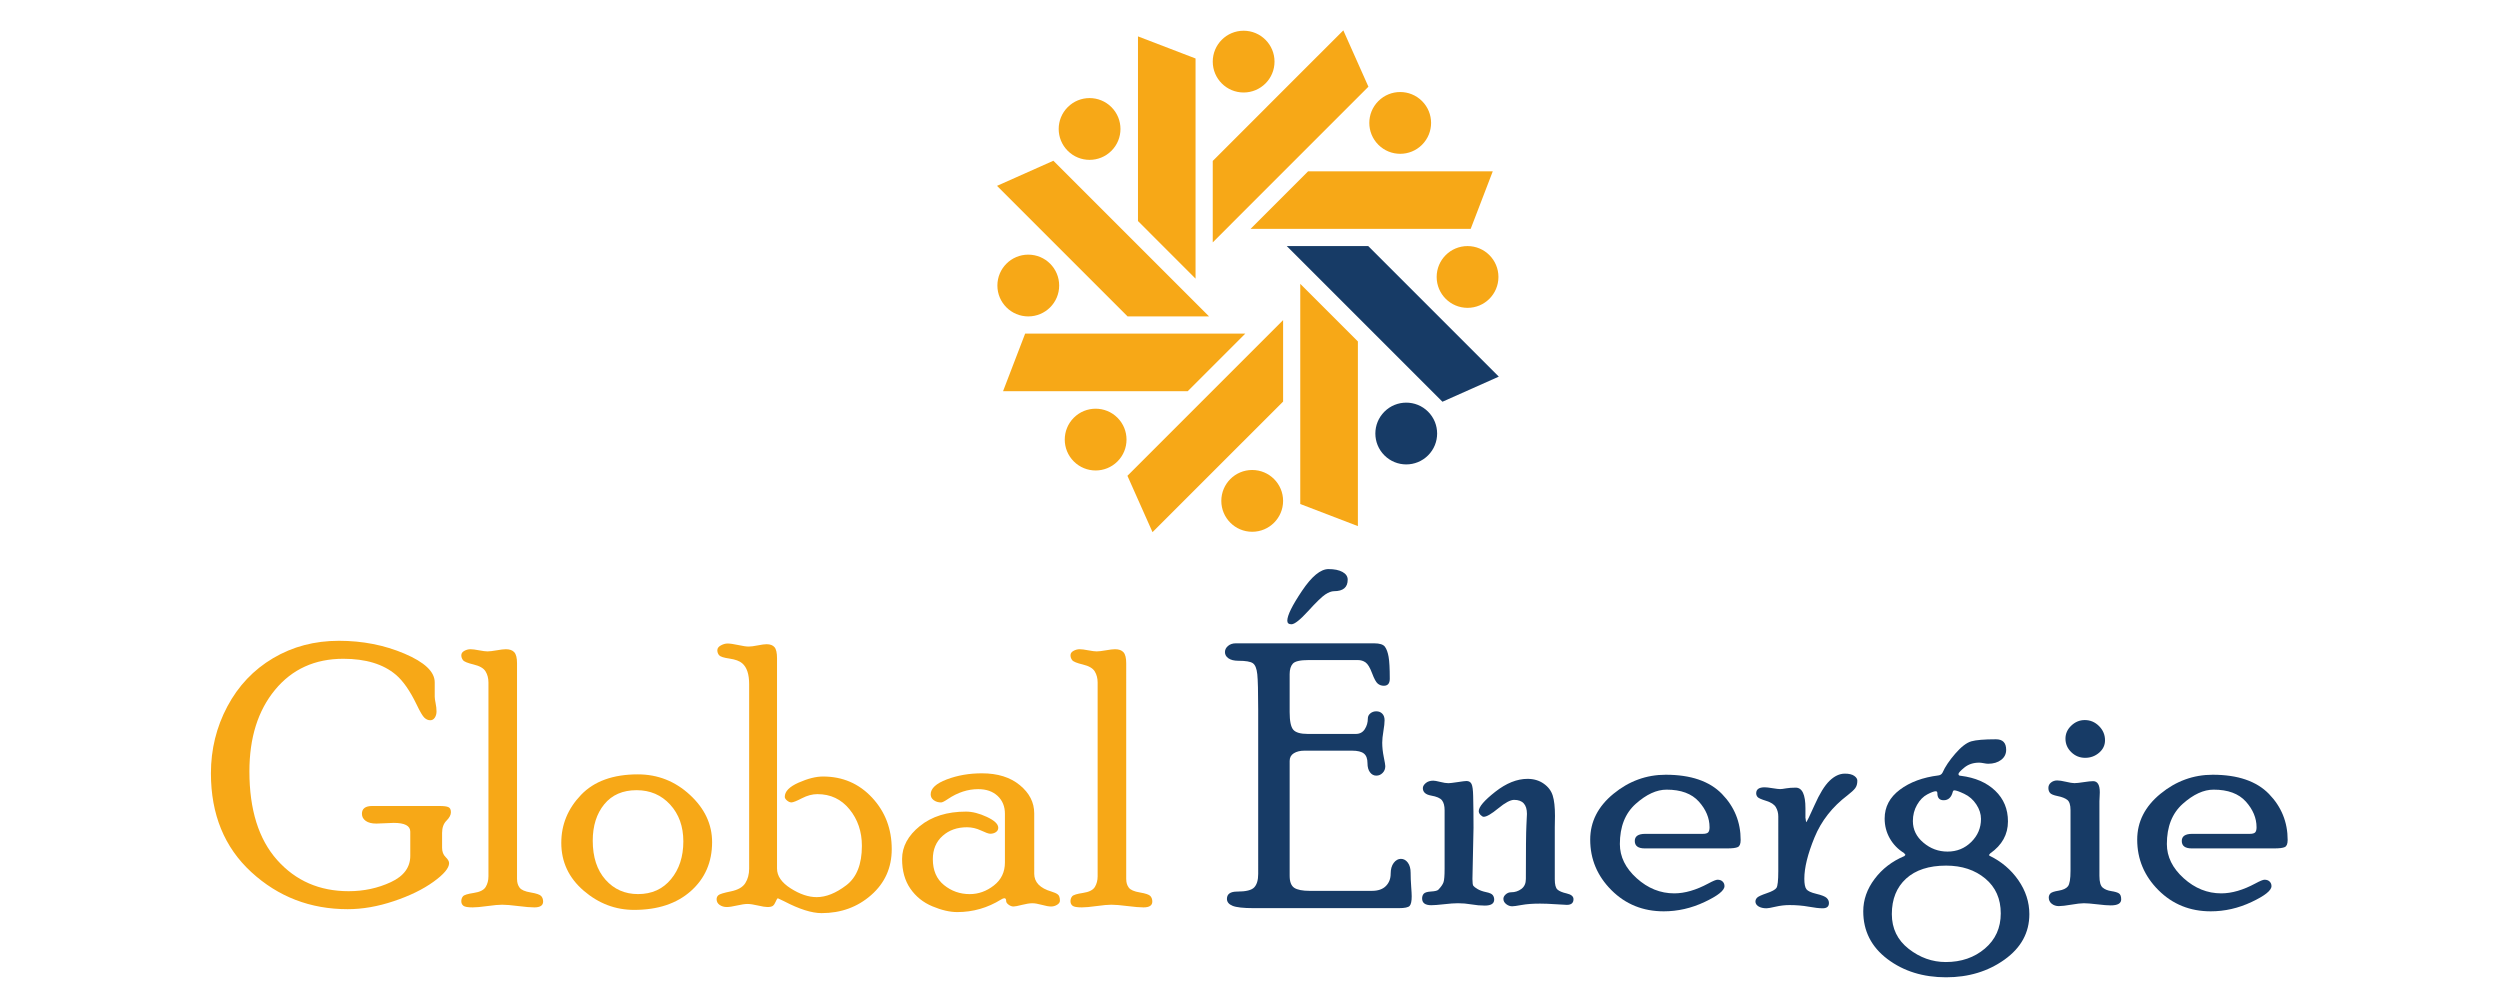 <?xml version="1.0" encoding="utf-8"?>
<!-- Generator: Adobe Illustrator 16.0.0, SVG Export Plug-In . SVG Version: 6.00 Build 0)  -->
<!DOCTYPE svg PUBLIC "-//W3C//DTD SVG 1.1//EN" "http://www.w3.org/Graphics/SVG/1.1/DTD/svg11.dtd">
<svg version="1.1" id="Calque_1" xmlns:x="http://ns.adobe.com/Extensibility/1.0/" xmlns:i="http://ns.adobe.com/AdobeIllustrator/10.0/" xmlns:graph="http://ns.adobe.com/Graphs/1.0/"
	 xmlns="http://www.w3.org/2000/svg" xmlns:xlink="http://www.w3.org/1999/xlink" x="0px" y="0px" width="200px" height="80px"
	 viewBox="0 0 200 80" enable-background="new 0 0 200 80" xml:space="preserve">
<polygon fill-rule="evenodd" clip-rule="evenodd" fill="#F7A817" points="107.465,2.429 109.473,6.937 97.02,19.391 97.02,12.874 
	104.025,5.868 107.465,2.429 "/>
<polygon fill-rule="evenodd" clip-rule="evenodd" fill="#F7A817" points="119.422,13.704 117.654,18.312 100.043,18.312 
	104.649,13.704 114.557,13.704 119.422,13.704 "/>
<polygon fill-rule="evenodd" clip-rule="evenodd" fill="#173B66" points="119.904,30.131 115.396,32.139 102.941,19.686 
	109.459,19.686 116.466,26.691 119.904,30.131 "/>
<polygon fill-rule="evenodd" clip-rule="evenodd" fill="#F7A817" points="108.631,42.089 104.021,40.321 104.021,22.709 
	108.631,27.317 108.631,37.226 108.631,42.089 "/>
<polygon fill-rule="evenodd" clip-rule="evenodd" fill="#F7A817" points="92.201,42.572 90.194,38.063 102.648,25.609 
	102.648,32.126 95.641,39.132 92.201,42.572 "/>
<polygon fill-rule="evenodd" clip-rule="evenodd" fill="#F7A817" points="80.244,31.296 82.012,26.688 99.624,26.688 95.017,31.297 
	85.108,31.296 80.244,31.296 "/>
<polygon fill-rule="evenodd" clip-rule="evenodd" fill="#F7A817" points="79.762,14.868 84.27,12.86 96.724,25.313 90.207,25.313 
	83.201,18.308 79.762,14.868 "/>
<polygon fill-rule="evenodd" clip-rule="evenodd" fill="#F7A817" points="91.038,2.911 95.644,4.679 95.644,22.292 91.038,17.683 
	91.038,7.775 91.038,2.911 "/>
<path fill-rule="evenodd" clip-rule="evenodd" fill="#F7A817" d="M99.491,2.458c1.364,0,2.471,1.107,2.471,2.471
	c0,1.365-1.106,2.471-2.471,2.471c-1.366,0-2.471-1.106-2.471-2.471C97.02,3.564,98.125,2.458,99.491,2.458L99.491,2.458z"/>
<path fill-rule="evenodd" clip-rule="evenodd" fill="#F7A817" d="M113.763,8.086c0.965,0.965,0.965,2.529,0,3.495
	c-0.965,0.965-2.529,0.965-3.494,0c-0.966-0.965-0.966-2.53,0-3.495C111.233,7.121,112.798,7.121,113.763,8.086L113.763,8.086z"/>
<path fill-rule="evenodd" clip-rule="evenodd" fill="#F7A817" d="M119.875,22.157c0,1.365-1.106,2.471-2.471,2.471
	c-1.366,0-2.471-1.106-2.471-2.471s1.104-2.471,2.471-2.471C118.769,19.686,119.875,20.792,119.875,22.157L119.875,22.157z"/>
<path fill-rule="evenodd" clip-rule="evenodd" fill="#173B66" d="M114.247,36.429c-0.964,0.966-2.529,0.966-3.494,0
	c-0.966-0.965-0.966-2.53,0-3.495c0.965-0.964,2.53-0.964,3.494,0C115.212,33.899,115.212,35.464,114.247,36.429L114.247,36.429z"/>
<path fill-rule="evenodd" clip-rule="evenodd" fill="#F7A817" d="M100.176,42.542c-1.366,0-2.471-1.106-2.471-2.471
	c0-1.365,1.105-2.472,2.471-2.472c1.365,0,2.472,1.107,2.472,2.472C102.648,41.436,101.541,42.542,100.176,42.542L100.176,42.542z"
	/>
<path fill-rule="evenodd" clip-rule="evenodd" fill="#F7A817" d="M85.904,36.914c-0.965-0.965-0.965-2.529,0-3.495
	c0.965-0.964,2.53-0.964,3.494,0c0.965,0.966,0.965,2.53,0,3.495C88.434,37.88,86.869,37.88,85.904,36.914L85.904,36.914z"/>
<path fill-rule="evenodd" clip-rule="evenodd" fill="#F7A817" d="M79.791,22.843c0-1.366,1.107-2.472,2.471-2.472
	c1.365,0,2.472,1.106,2.472,2.472c0,1.365-1.106,2.47-2.472,2.47C80.898,25.313,79.791,24.208,79.791,22.843L79.791,22.843z"/>
<path fill-rule="evenodd" clip-rule="evenodd" fill="#F7A817" d="M85.419,8.57c0.965-0.965,2.529-0.965,3.495,0
	c0.965,0.965,0.965,2.53,0,3.495c-0.965,0.965-2.529,0.965-3.495,0C84.454,11.1,84.454,9.535,85.419,8.57L85.419,8.57z"/>
<g>
	<path fill="#F7A817" d="M35.183,64.48c0.335,0,0.567,0.031,0.696,0.094c0.129,0.063,0.194,0.199,0.194,0.408
		c0,0.211-0.118,0.436-0.353,0.67s-0.353,0.563-0.353,0.984v1.18c0,0.316,0.094,0.566,0.281,0.748s0.28,0.344,0.28,0.488
		c0,0.393-0.419,0.893-1.258,1.496s-1.896,1.119-3.171,1.545c-1.275,0.428-2.502,0.641-3.681,0.641c-2.991,0-5.563-0.99-7.715-2.969
		c-2.152-1.98-3.229-4.615-3.229-7.902c0-1.918,0.439-3.701,1.316-5.35c0.877-1.648,2.097-2.936,3.66-3.861s3.317-1.389,5.263-1.389
		c1.889,0,3.639,0.344,5.249,1.029c1.611,0.686,2.416,1.449,2.416,2.293v1.15c0,0.115,0.024,0.291,0.072,0.525
		s0.072,0.453,0.072,0.654c0,0.191-0.045,0.357-0.136,0.496c-0.091,0.139-0.214,0.209-0.367,0.209c-0.163,0-0.316-0.064-0.46-0.195
		c-0.144-0.129-0.355-0.486-0.633-1.07c-0.528-1.094-1.08-1.885-1.655-2.373c-1.008-0.854-2.409-1.279-4.204-1.279
		c-2.274,0-4.096,0.828-5.463,2.484c-1.368,1.658-2.051,3.832-2.051,6.525c0,3.064,0.74,5.428,2.219,7.09
		c1.48,1.662,3.387,2.494,5.722,2.494c1.21,0,2.334-0.24,3.372-0.723c1.038-0.482,1.557-1.186,1.557-2.109v-1.932
		c0-0.467-0.441-0.701-1.323-0.701c-0.153,0-0.391,0.01-0.712,0.029c-0.321,0.018-0.549,0.027-0.683,0.027
		c-0.364,0-0.647-0.072-0.848-0.217c-0.202-0.146-0.302-0.334-0.302-0.566c0-0.418,0.278-0.625,0.833-0.625H35.183z"/>
	<path fill="#F7A817" d="M41.365,70.348c0,0.258,0.067,0.479,0.201,0.66c0.134,0.184,0.432,0.313,0.892,0.389
		c0.46,0.078,0.741,0.174,0.841,0.291c0.101,0.115,0.151,0.262,0.151,0.438c0,0.311-0.236,0.465-0.707,0.465
		c-0.288,0-0.716-0.035-1.283-0.107s-0.995-0.107-1.283-0.107c-0.269,0-0.663,0.035-1.182,0.107
		c-0.519,0.072-0.913,0.107-1.182,0.107c-0.385,0-0.632-0.043-0.743-0.131c-0.11-0.088-0.166-0.209-0.166-0.363
		c0-0.156,0.045-0.287,0.137-0.395c0.091-0.107,0.378-0.195,0.863-0.268c0.484-0.072,0.8-0.23,0.949-0.475
		c0.148-0.244,0.223-0.529,0.223-0.855V54.6c0-0.336-0.077-0.631-0.23-0.885s-0.47-0.438-0.949-0.553s-0.765-0.23-0.855-0.348
		c-0.091-0.115-0.137-0.246-0.137-0.393s0.08-0.264,0.238-0.35c0.158-0.088,0.325-0.133,0.498-0.133
		c0.154,0,0.382,0.029,0.685,0.088c0.303,0.057,0.527,0.086,0.671,0.086c0.164,0,0.409-0.029,0.736-0.086
		c0.327-0.059,0.572-0.088,0.735-0.088c0.308,0,0.534,0.082,0.678,0.246c0.144,0.162,0.216,0.455,0.216,0.877V70.348z"/>
	<path fill="#F7A817" d="M51.029,61.949c1.591,0,2.979,0.547,4.163,1.639c1.184,1.094,1.776,2.354,1.776,3.783
		c0,1.6-0.566,2.904-1.697,3.91c-1.131,1.008-2.646,1.51-4.544,1.51c-1.496,0-2.84-0.512-4.034-1.537
		c-1.193-1.027-1.79-2.301-1.79-3.826c0-1.457,0.524-2.734,1.574-3.832S49.044,61.949,51.029,61.949z M51.043,71.527
		c1.103,0,1.982-0.398,2.639-1.195c0.657-0.795,0.985-1.801,0.985-3.02c0-1.197-0.353-2.18-1.057-2.947s-1.599-1.15-2.682-1.15
		c-1.112,0-1.975,0.377-2.589,1.129c-0.613,0.752-0.92,1.723-0.92,2.912c0,1.313,0.34,2.354,1.021,3.121
		C49.121,71.143,49.988,71.527,51.043,71.527z"/>
	<path fill="#F7A817" d="M62.217,71.857c-0.058,0.057-0.115,0.156-0.172,0.295c-0.058,0.139-0.127,0.242-0.208,0.309
		c-0.082,0.066-0.228,0.102-0.439,0.102c-0.163,0-0.419-0.041-0.769-0.123c-0.35-0.082-0.625-0.123-0.827-0.123
		c-0.201,0-0.481,0.041-0.841,0.123c-0.359,0.082-0.63,0.123-0.813,0.123c-0.221,0-0.412-0.057-0.575-0.168
		s-0.244-0.266-0.244-0.459c0-0.127,0.047-0.234,0.143-0.32c0.095-0.088,0.427-0.189,0.994-0.305s0.954-0.334,1.158-0.66
		c0.205-0.324,0.308-0.713,0.308-1.162V54.727c0-0.795-0.186-1.35-0.558-1.666c-0.21-0.182-0.546-0.305-1.008-0.373
		c-0.462-0.066-0.741-0.156-0.836-0.268s-0.143-0.246-0.143-0.4c0-0.156,0.094-0.285,0.281-0.387s0.367-0.152,0.539-0.152
		c0.192,0,0.475,0.041,0.849,0.121c0.374,0.082,0.652,0.123,0.834,0.123c0.172,0,0.417-0.031,0.733-0.094s0.551-0.094,0.705-0.094
		c0.288,0,0.499,0.08,0.633,0.238s0.201,0.453,0.201,0.885v16.824c0,0.594,0.366,1.125,1.098,1.59s1.423,0.697,2.074,0.697
		c0.746,0,1.536-0.316,2.368-0.949c0.833-0.633,1.249-1.684,1.249-3.15c0-1.141-0.33-2.115-0.99-2.926
		c-0.66-0.811-1.516-1.215-2.568-1.215c-0.401,0-0.815,0.109-1.241,0.33c-0.425,0.221-0.705,0.332-0.839,0.332
		c-0.115,0-0.232-0.051-0.352-0.152c-0.12-0.1-0.179-0.199-0.179-0.295c0-0.432,0.368-0.809,1.105-1.135
		c0.737-0.326,1.388-0.49,1.953-0.49c1.57,0,2.878,0.564,3.927,1.689c1.048,1.127,1.572,2.5,1.572,4.121
		c0,1.486-0.548,2.711-1.644,3.674s-2.419,1.445-3.97,1.445c-0.785,0-1.78-0.316-2.987-0.945L62.217,71.857z"/>
	<path fill="#F7A817" d="M82.737,69.889c0,0.689,0.46,1.168,1.38,1.436c0.23,0.068,0.4,0.146,0.511,0.234
		c0.11,0.086,0.166,0.252,0.166,0.494c0,0.127-0.075,0.236-0.223,0.328c-0.149,0.092-0.309,0.139-0.481,0.139
		c-0.183,0-0.429-0.045-0.741-0.131s-0.563-0.129-0.755-0.129c-0.221,0-0.499,0.043-0.834,0.129s-0.561,0.131-0.676,0.131
		c-0.134,0-0.266-0.049-0.396-0.145s-0.194-0.191-0.194-0.287c0-0.154-0.048-0.23-0.144-0.23c-0.067,0-0.153,0.033-0.259,0.1
		c-1.083,0.672-2.253,1.008-3.509,1.008c-0.595,0-1.258-0.154-1.992-0.461s-1.321-0.779-1.762-1.416s-0.661-1.426-0.661-2.365
		c0-0.998,0.476-1.879,1.428-2.646s2.18-1.15,3.682-1.15c0.507,0,1.065,0.141,1.672,0.424s0.912,0.574,0.912,0.871
		c0,0.143-0.063,0.258-0.187,0.344c-0.125,0.088-0.278,0.131-0.46,0.131c-0.125,0-0.369-0.088-0.733-0.26
		c-0.365-0.172-0.739-0.258-1.122-0.258c-0.786,0-1.438,0.23-1.956,0.695c-0.518,0.463-0.776,1.082-0.776,1.857
		c0,0.898,0.297,1.59,0.892,2.072c0.594,0.482,1.28,0.725,2.056,0.725c0.7,0,1.345-0.23,1.934-0.691
		c0.59-0.459,0.885-1.074,0.885-1.84v-3.898c0-0.584-0.194-1.059-0.581-1.424c-0.388-0.363-0.906-0.545-1.557-0.545
		c-0.833,0-1.64,0.264-2.424,0.791c-0.268,0.182-0.45,0.273-0.545,0.273c-0.229,0-0.425-0.061-0.588-0.182
		c-0.163-0.119-0.244-0.275-0.244-0.467c0-0.469,0.429-0.867,1.287-1.193s1.795-0.488,2.812-0.488c1.256,0,2.267,0.314,3.034,0.947
		c0.767,0.631,1.15,1.383,1.15,2.254V69.889z"/>
	<path fill="#F7A817" d="M90.1,70.348c0,0.258,0.067,0.479,0.201,0.66c0.134,0.184,0.432,0.313,0.892,0.389
		c0.46,0.078,0.741,0.174,0.841,0.291c0.101,0.115,0.151,0.262,0.151,0.438c0,0.311-0.236,0.465-0.707,0.465
		c-0.288,0-0.716-0.035-1.283-0.107s-0.995-0.107-1.283-0.107c-0.269,0-0.663,0.035-1.182,0.107
		c-0.519,0.072-0.913,0.107-1.182,0.107c-0.385,0-0.632-0.043-0.743-0.131c-0.11-0.088-0.166-0.209-0.166-0.363
		c0-0.156,0.045-0.287,0.137-0.395c0.091-0.107,0.378-0.195,0.863-0.268c0.484-0.072,0.8-0.23,0.949-0.475
		c0.148-0.244,0.223-0.529,0.223-0.855V54.6c0-0.336-0.077-0.631-0.23-0.885s-0.47-0.438-0.949-0.553s-0.765-0.23-0.855-0.348
		c-0.091-0.115-0.137-0.246-0.137-0.393s0.08-0.264,0.238-0.35c0.158-0.088,0.325-0.133,0.498-0.133
		c0.154,0,0.382,0.029,0.685,0.088c0.303,0.057,0.527,0.086,0.671,0.086c0.164,0,0.409-0.029,0.736-0.086
		c0.327-0.059,0.572-0.088,0.735-0.088c0.308,0,0.534,0.082,0.678,0.246c0.144,0.162,0.216,0.455,0.216,0.877V70.348z"/>
	<path fill="#173B66" d="M109.755,71.268c0.49,0,0.862-0.129,1.117-0.387c0.254-0.256,0.382-0.586,0.382-0.986
		c0-0.361,0.081-0.65,0.244-0.865s0.354-0.322,0.575-0.322s0.405,0.102,0.554,0.303s0.223,0.471,0.223,0.805
		c0,0.336,0.015,0.697,0.043,1.086c0.029,0.389,0.043,0.654,0.043,0.799c0,0.393-0.055,0.648-0.165,0.77
		c-0.11,0.119-0.396,0.18-0.855,0.18h-11.634c-0.815,0-1.373-0.063-1.676-0.186c-0.302-0.123-0.452-0.309-0.452-0.555
		c0-0.389,0.272-0.584,0.819-0.584c0.699,0,1.155-0.111,1.366-0.338c0.211-0.225,0.316-0.582,0.316-1.07V56.758
		c0-1.418-0.024-2.359-0.072-2.818c-0.048-0.461-0.168-0.756-0.359-0.885s-0.575-0.193-1.15-0.193c-0.345,0-0.611-0.066-0.798-0.197
		c-0.188-0.131-0.28-0.297-0.28-0.5c0-0.186,0.081-0.348,0.244-0.488s0.369-0.211,0.618-0.211h11.073
		c0.44,0,0.729,0.092,0.862,0.273c0.135,0.184,0.232,0.451,0.295,0.807c0.063,0.354,0.094,0.939,0.094,1.754
		c0,0.373-0.158,0.561-0.475,0.561c-0.183,0-0.343-0.055-0.481-0.166c-0.14-0.111-0.293-0.391-0.461-0.84s-0.341-0.736-0.519-0.861
		c-0.178-0.127-0.382-0.189-0.612-0.189h-3.949c-0.663,0-1.08,0.094-1.254,0.281c-0.173,0.188-0.259,0.469-0.259,0.844v3.041
		c0,0.711,0.096,1.18,0.288,1.406s0.581,0.338,1.168,0.338h3.834c0.316,0,0.557-0.127,0.72-0.381
		c0.164-0.254,0.245-0.539,0.245-0.855c0-0.162,0.067-0.299,0.202-0.41c0.134-0.109,0.292-0.164,0.475-0.164
		c0.191,0,0.35,0.061,0.474,0.186c0.125,0.125,0.188,0.301,0.188,0.531c0,0.201-0.031,0.49-0.094,0.867s-0.094,0.686-0.094,0.924
		c0,0.365,0.041,0.746,0.123,1.148c0.081,0.4,0.122,0.645,0.122,0.73c0,0.221-0.072,0.402-0.216,0.545
		c-0.144,0.145-0.312,0.215-0.503,0.215c-0.202,0-0.369-0.088-0.504-0.266c-0.134-0.178-0.201-0.418-0.201-0.727
		c0-0.363-0.096-0.623-0.288-0.775c-0.192-0.154-0.51-0.23-0.951-0.23h-3.806c-0.346,0-0.629,0.07-0.851,0.209
		c-0.221,0.139-0.331,0.342-0.331,0.611v9.189c0,0.479,0.122,0.799,0.367,0.963c0.245,0.162,0.665,0.244,1.261,0.244H109.755z
		 M106.278,45.527c0.469,0,0.843,0.076,1.121,0.229c0.278,0.154,0.417,0.359,0.417,0.619c0,0.613-0.364,0.92-1.093,0.92
		c-0.201,0-0.437,0.09-0.705,0.266c-0.268,0.178-0.724,0.619-1.365,1.324c-0.643,0.705-1.089,1.057-1.338,1.057
		c-0.221,0-0.331-0.096-0.331-0.287c0-0.422,0.391-1.215,1.173-2.381C104.938,46.109,105.646,45.527,106.278,45.527z"/>
	<path fill="#173B66" d="M115.568,64.822c0-0.354-0.07-0.619-0.209-0.797c-0.139-0.176-0.429-0.303-0.87-0.379
		c-0.44-0.078-0.661-0.275-0.661-0.596c0-0.137,0.076-0.27,0.23-0.402c0.154-0.131,0.356-0.195,0.606-0.195
		c0.105,0,0.291,0.033,0.556,0.1c0.265,0.068,0.483,0.102,0.656,0.102c0.106,0,0.35-0.029,0.729-0.086
		c0.38-0.059,0.618-0.088,0.714-0.088c0.192,0,0.327,0.08,0.404,0.238s0.12,0.477,0.13,0.955c0.02,0.797,0.028,1.645,0.028,2.547
		l-0.086,4.098c0,0.297,0.023,0.48,0.072,0.547c0.048,0.066,0.16,0.152,0.338,0.258c0.177,0.105,0.404,0.188,0.683,0.246
		c0.278,0.057,0.455,0.137,0.532,0.238c0.077,0.104,0.115,0.221,0.115,0.357c0,0.322-0.25,0.482-0.75,0.482
		c-0.346,0-0.701-0.031-1.066-0.094s-0.726-0.094-1.081-0.094c-0.289,0-0.661,0.027-1.118,0.08
		c-0.456,0.051-0.795,0.078-1.016,0.078c-0.49,0-0.735-0.18-0.735-0.539c0-0.156,0.043-0.281,0.129-0.379
		c0.087-0.098,0.273-0.156,0.562-0.176c0.325-0.018,0.527-0.066,0.604-0.143c0.221-0.23,0.359-0.43,0.417-0.604
		c0.058-0.172,0.087-0.525,0.087-1.063V64.822z M124.383,70.348c0,0.412,0.069,0.684,0.209,0.813
		c0.139,0.129,0.388,0.234,0.748,0.316c0.359,0.082,0.539,0.234,0.539,0.459c0,0.303-0.178,0.453-0.533,0.453
		c-0.067,0-0.356-0.016-0.865-0.049c-0.51-0.035-0.938-0.051-1.283-0.051c-0.577,0-1.063,0.035-1.456,0.107
		c-0.395,0.072-0.649,0.107-0.765,0.107c-0.173,0-0.334-0.059-0.482-0.174c-0.149-0.117-0.224-0.258-0.224-0.424
		c0-0.125,0.063-0.244,0.187-0.355c0.125-0.111,0.269-0.168,0.432-0.168c0.307,0,0.58-0.088,0.819-0.266
		c0.24-0.178,0.36-0.443,0.36-0.797c0-2.305,0.014-3.734,0.043-4.283c0.028-0.551,0.043-0.859,0.043-0.926
		c0-0.746-0.343-1.121-1.028-1.121c-0.295,0-0.716,0.227-1.263,0.676c-0.548,0.451-0.936,0.678-1.163,0.678
		c-0.076,0-0.162-0.049-0.257-0.146c-0.096-0.098-0.144-0.199-0.144-0.307c0-0.342,0.44-0.855,1.32-1.547
		c0.88-0.689,1.74-1.035,2.582-1.035c0.498,0,0.928,0.127,1.291,0.381c0.364,0.254,0.605,0.572,0.725,0.957
		c0.12,0.383,0.18,0.924,0.18,1.625l-0.015,0.92V70.348z"/>
	<path fill="#173B66" d="M136.204,66.709c0.22,0,0.368-0.037,0.445-0.113c0.076-0.076,0.115-0.215,0.115-0.414
		c0-0.732-0.285-1.418-0.855-2.055c-0.571-0.637-1.432-0.955-2.582-0.955c-0.796,0-1.617,0.377-2.466,1.133
		c-0.849,0.758-1.272,1.828-1.272,3.217c0,1.014,0.447,1.926,1.342,2.734s1.897,1.213,3.008,1.213c0.842,0,1.751-0.264,2.728-0.791
		c0.373-0.201,0.617-0.301,0.732-0.301c0.172,0,0.309,0.047,0.409,0.145c0.1,0.098,0.15,0.219,0.15,0.365
		c0,0.35-0.53,0.773-1.589,1.271c-1.06,0.5-2.15,0.748-3.271,0.748c-1.659,0-3.054-0.564-4.185-1.695
		c-1.132-1.133-1.697-2.479-1.697-4.041c0-1.43,0.621-2.652,1.862-3.668s2.634-1.523,4.178-1.523c2.003,0,3.504,0.512,4.501,1.537
		c0.997,1.027,1.495,2.254,1.495,3.682c0,0.307-0.076,0.496-0.229,0.568s-0.436,0.107-0.847,0.107h-6.59
		c-0.536,0-0.804-0.197-0.804-0.596c0-0.379,0.278-0.568,0.834-0.568H136.204z"/>
	<path fill="#173B66" d="M144.43,65.371l0.058,0.402c0.048,0,0.273-0.455,0.676-1.365s0.802-1.559,1.196-1.941
		c0.396-0.383,0.805-0.576,1.229-0.576c0.328,0,0.576,0.059,0.745,0.176c0.168,0.115,0.253,0.246,0.253,0.391
		c0,0.252-0.058,0.451-0.174,0.602c-0.115,0.15-0.317,0.336-0.605,0.559c-1.222,0.926-2.104,2.051-2.647,3.375
		c-0.544,1.326-0.815,2.428-0.815,3.305c0,0.41,0.055,0.689,0.165,0.838c0.11,0.146,0.376,0.271,0.798,0.371s0.695,0.209,0.82,0.324
		c0.124,0.117,0.187,0.254,0.187,0.41c0,0.281-0.168,0.422-0.504,0.422c-0.27,0-0.642-0.043-1.118-0.129
		c-0.476-0.086-0.987-0.129-1.535-0.129c-0.365,0-0.735,0.043-1.109,0.129c-0.375,0.086-0.615,0.129-0.721,0.129
		c-0.27,0-0.485-0.051-0.649-0.152c-0.163-0.104-0.245-0.232-0.245-0.387c0-0.117,0.046-0.221,0.137-0.314
		c0.092-0.092,0.348-0.209,0.77-0.354c0.422-0.143,0.681-0.285,0.776-0.428c0.096-0.145,0.145-0.592,0.145-1.346V65.32
		c0-0.275-0.065-0.523-0.194-0.744c-0.13-0.219-0.389-0.389-0.776-0.508c-0.389-0.119-0.619-0.223-0.69-0.309
		c-0.072-0.088-0.108-0.186-0.108-0.293c0-0.322,0.227-0.482,0.679-0.482c0.125,0,0.334,0.023,0.628,0.072
		c0.293,0.047,0.498,0.072,0.613,0.072c0.096,0,0.253-0.02,0.469-0.059c0.217-0.037,0.474-0.057,0.772-0.057
		c0.52,0,0.779,0.551,0.779,1.652V65.371z"/>
	<path fill="#173B66" d="M159.116,68.4l0.043,0.057c0.952,0.461,1.722,1.113,2.308,1.957c0.587,0.846,0.881,1.752,0.881,2.721
		c0,1.477-0.662,2.688-1.984,3.633c-1.323,0.945-2.882,1.416-4.674,1.416c-1.841,0-3.406-0.486-4.695-1.459
		c-1.29-0.975-1.935-2.248-1.935-3.82c0-0.922,0.303-1.785,0.909-2.59c0.605-0.807,1.399-1.416,2.38-1.828l0.087-0.1l-0.116-0.145
		c-0.482-0.297-0.861-0.688-1.136-1.17c-0.275-0.484-0.412-1.014-0.412-1.588c0-0.93,0.405-1.699,1.216-2.307
		s1.84-0.988,3.087-1.143c0.153-0.02,0.264-0.096,0.331-0.229c0.201-0.459,0.538-0.961,1.013-1.51s0.903-0.877,1.286-0.988
		c0.384-0.109,1.04-0.164,1.969-0.164c0.546,0,0.819,0.281,0.819,0.842c0,0.334-0.135,0.604-0.403,0.807
		c-0.269,0.205-0.614,0.309-1.037,0.309c-0.096,0-0.216-0.016-0.36-0.045c-0.144-0.027-0.264-0.043-0.359-0.043
		c-0.471,0-0.864,0.131-1.182,0.389c-0.316,0.26-0.475,0.432-0.475,0.518c0,0.096,0.063,0.145,0.187,0.145
		c1.152,0.143,2.069,0.541,2.751,1.191c0.682,0.652,1.022,1.471,1.022,2.457c0,1.045-0.473,1.896-1.418,2.559L159.116,68.4z
		 M155.661,76.963c1.241,0,2.285-0.359,3.131-1.078s1.269-1.656,1.269-2.816c0-1.168-0.413-2.096-1.239-2.785
		c-0.827-0.689-1.871-1.035-3.132-1.035c-1.376,0-2.444,0.348-3.204,1.041c-0.76,0.695-1.139,1.641-1.139,2.838
		c0,1.148,0.448,2.076,1.347,2.779S154.581,76.963,155.661,76.963z M155.804,68.127c0.744,0,1.376-0.256,1.896-0.768
		s0.779-1.129,0.779-1.846c0-0.393-0.124-0.779-0.372-1.156c-0.248-0.379-0.569-0.662-0.965-0.848
		c-0.396-0.188-0.66-0.281-0.794-0.281c-0.067,0-0.11,0.043-0.129,0.129c-0.114,0.441-0.357,0.662-0.729,0.662
		c-0.334,0-0.501-0.188-0.501-0.561c0-0.105-0.043-0.158-0.129-0.158c-0.133,0-0.359,0.084-0.679,0.252s-0.592,0.445-0.815,0.832
		c-0.225,0.389-0.336,0.822-0.336,1.301c0,0.68,0.281,1.258,0.844,1.73C154.436,67.891,155.079,68.127,155.804,68.127z"/>
	<path fill="#173B66" d="M167.955,70.088c0,0.471,0.087,0.777,0.259,0.92c0.173,0.145,0.403,0.238,0.69,0.281
		c0.288,0.043,0.491,0.104,0.611,0.182s0.18,0.238,0.18,0.48c0,0.32-0.278,0.48-0.836,0.48c-0.24,0-0.601-0.027-1.081-0.086
		c-0.48-0.057-0.837-0.086-1.067-0.086s-0.566,0.039-1.009,0.115s-0.773,0.115-0.994,0.115c-0.222,0-0.411-0.063-0.57-0.189
		c-0.158-0.127-0.237-0.291-0.237-0.496c0-0.125,0.043-0.234,0.129-0.326c0.087-0.092,0.307-0.168,0.662-0.225
		c0.354-0.059,0.602-0.172,0.74-0.346c0.139-0.172,0.209-0.588,0.209-1.248v-4.852c0-0.412-0.087-0.684-0.259-0.818
		c-0.173-0.133-0.427-0.234-0.763-0.301c-0.336-0.068-0.544-0.154-0.625-0.262c-0.082-0.105-0.123-0.236-0.123-0.393
		c0-0.174,0.07-0.318,0.21-0.43c0.139-0.111,0.305-0.168,0.497-0.168c0.164,0,0.397,0.037,0.7,0.107
		c0.303,0.072,0.526,0.109,0.671,0.109c0.164,0,0.414-0.027,0.751-0.08c0.336-0.053,0.587-0.078,0.75-0.078
		c0.356,0,0.534,0.297,0.534,0.891c0,0.096-0.005,0.223-0.015,0.381s-0.015,0.268-0.015,0.324V70.088z M166.784,57.605
		c0.438,0,0.817,0.16,1.138,0.48c0.319,0.32,0.479,0.699,0.479,1.137c0,0.393-0.157,0.725-0.473,0.996s-0.688,0.408-1.116,0.408
		c-0.43,0-0.8-0.15-1.109-0.451c-0.311-0.301-0.466-0.662-0.466-1.082c0-0.4,0.155-0.748,0.466-1.043
		C166.013,57.754,166.373,57.605,166.784,57.605z"/>
	<path fill="#173B66" d="M179.964,66.709c0.22,0,0.368-0.037,0.445-0.113c0.076-0.076,0.115-0.215,0.115-0.414
		c0-0.732-0.285-1.418-0.855-2.055c-0.571-0.637-1.432-0.955-2.582-0.955c-0.796,0-1.617,0.377-2.466,1.133
		c-0.849,0.758-1.272,1.828-1.272,3.217c0,1.014,0.447,1.926,1.342,2.734s1.897,1.213,3.008,1.213c0.842,0,1.751-0.264,2.728-0.791
		c0.373-0.201,0.617-0.301,0.732-0.301c0.172,0,0.309,0.047,0.409,0.145c0.1,0.098,0.15,0.219,0.15,0.365
		c0,0.35-0.53,0.773-1.589,1.271c-1.06,0.5-2.15,0.748-3.271,0.748c-1.659,0-3.054-0.564-4.185-1.695
		c-1.132-1.133-1.697-2.479-1.697-4.041c0-1.43,0.621-2.652,1.862-3.668s2.634-1.523,4.178-1.523c2.003,0,3.504,0.512,4.501,1.537
		c0.997,1.027,1.495,2.254,1.495,3.682c0,0.307-0.076,0.496-0.229,0.568s-0.436,0.107-0.847,0.107h-6.59
		c-0.536,0-0.804-0.197-0.804-0.596c0-0.379,0.278-0.568,0.834-0.568H179.964z"/>
</g>
</svg>
